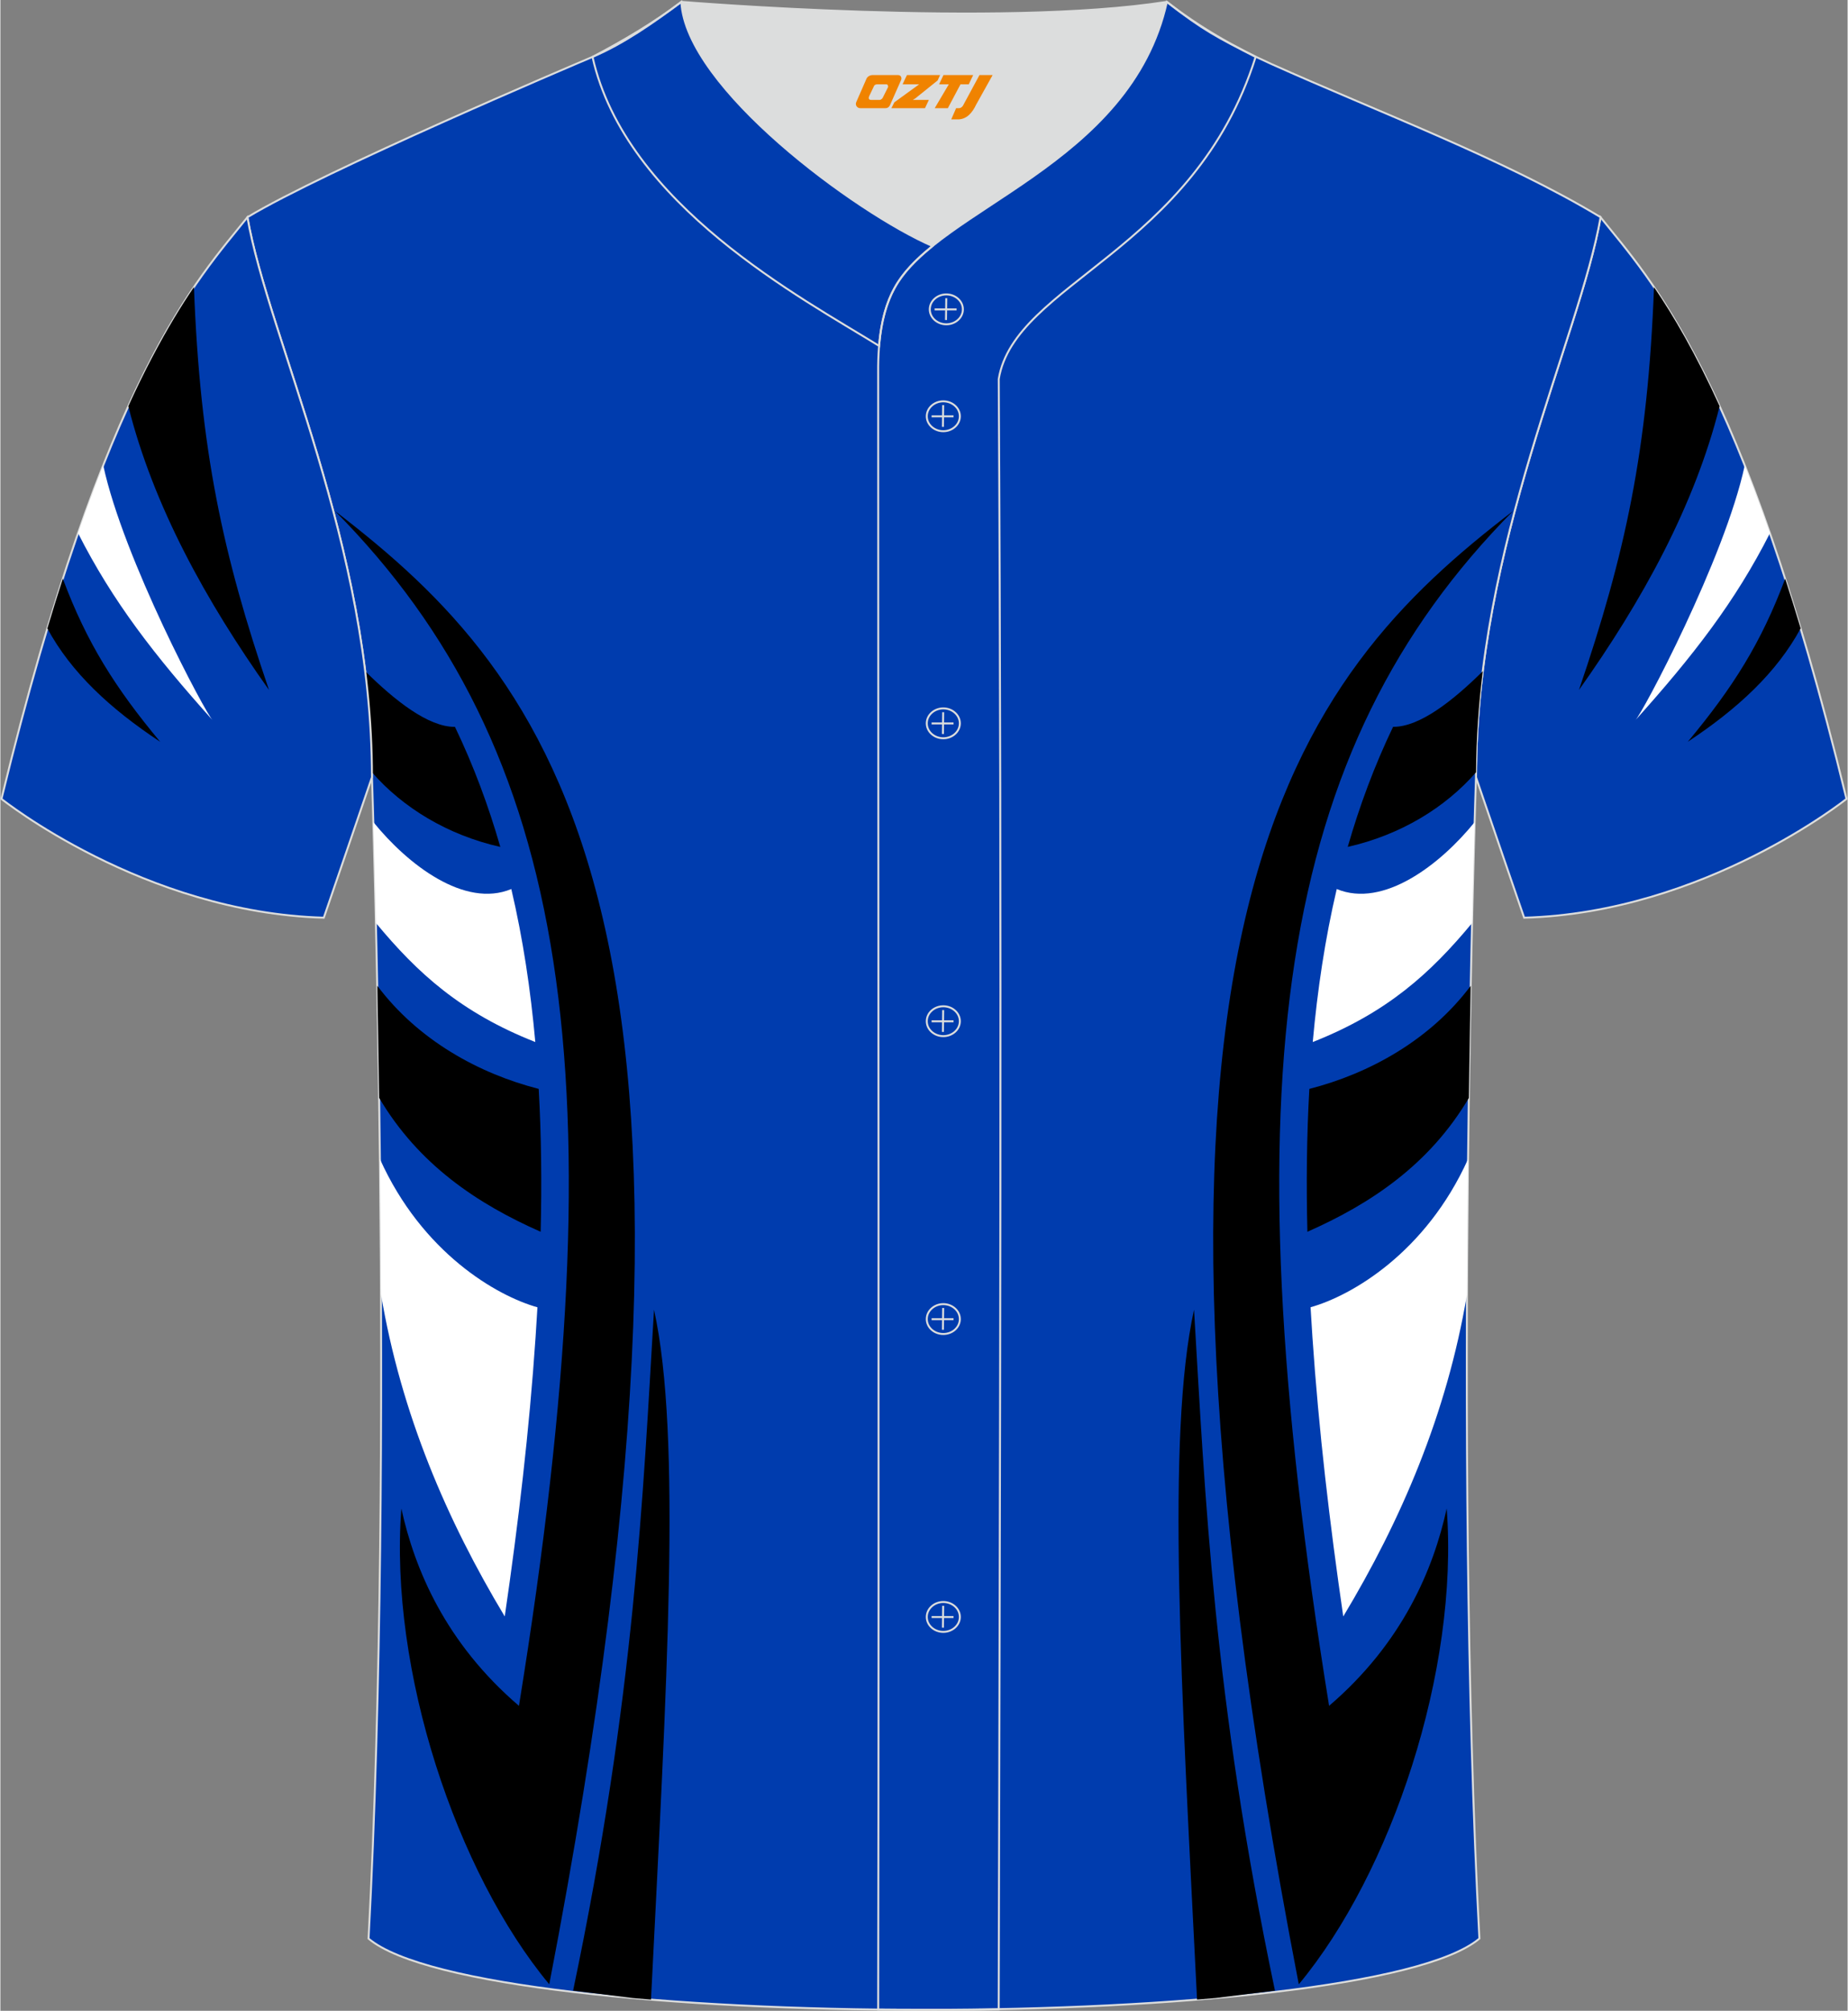<?xml version="1.0" encoding="utf-8"?>
<!-- Generator: Adobe Illustrator 24.0.1, SVG Export Plug-In . SVG Version: 6.00 Build 0)  -->
<svg xmlns="http://www.w3.org/2000/svg" xmlns:xlink="http://www.w3.org/1999/xlink" version="1.1" id="图层_1" x="0px" y="0px" width="380.86px" height="414.34px" viewBox="0 0 379.66 413.21" enable-background="new 0 0 379.66 413.21" xml:space="preserve">
<rect x="0" y="0" width="379.66" height="413.21" fill="#808080" stroke="none"/>
<g>
	
		<path fill-rule="evenodd" clip-rule="evenodd" fill="#003CAE" stroke="#DCDDDD" stroke-width="0.4" stroke-miterlimit="22.926" d="   M328.88,44.65c10.24,12.81,29.37,32.44,50.55,119.52c0,0-29.2,23.38-66.25,24.41c0,0-7.17-20.83-9.9-28.86   C303.28,111.91,324.6,69.42,328.88,44.65z"/>
	<g>
		<path fill-rule="evenodd" clip-rule="evenodd" d="M339.87,59c-1.26,33.44-5.91,54.9-15.43,82.79c13-18.32,23.75-37.79,28.92-58.32    C348.45,72.7,343.91,64.95,339.87,59z"/>
		<path fill-rule="evenodd" clip-rule="evenodd" fill="#FFFFFF" d="M358.52,95.62c-4.11,19.18-21.14,51.19-22.52,52.43    c11.94-13.31,20.57-24.42,27.7-38.49C361.94,104.52,360.21,99.88,358.52,95.62z"/>
		<path fill-rule="evenodd" clip-rule="evenodd" d="M366.83,118.91c-4.9,13.13-10.74,22.39-20.02,33.52    c10.28-6.8,18.27-14.21,23.2-23.3C368.94,125.57,367.88,122.16,366.83,118.91z"/>
	</g>
	
		<path fill-rule="evenodd" clip-rule="evenodd" fill="#003CAE" stroke="#DCDDDD" stroke-width="0.4" stroke-miterlimit="22.926" d="   M75.67,398.37c5.38-101.42,0.7-238.66,0.7-238.66c0-47.82-21.33-90.3-25.6-115.07c15.77-9.52,66.73-31.17,70.91-32.94   c6.38-2.69,12.75-7.17,18.28-11.32c0,0,65.42,5.41,99.78,0c6.45,5.03,13.91,9.37,21.41,12.74c21.84,9.81,48.04,19.62,67.74,31.51   c-4.29,24.77-25.61,67.26-25.61,115.07c0,0-4.68,137.23,0.7,238.66C280.83,417.89,98.83,417.89,75.67,398.37z"/>
	<g>
		<path fill-rule="evenodd" clip-rule="evenodd" d="M68.76,105c44.55,34.17,86.4,83.24,44.05,302.76    c-19.04-22.9-32.95-64.49-30.4-97.77c2.73,12.48,9.08,27.63,24.17,40.55C127.53,221.01,117.06,153.81,68.76,105z"/>
		<path fill-rule="evenodd" clip-rule="evenodd" d="M134.34,269.13c-2.27,38.07-3.94,79.34-16.63,139.93l12.32,1.53    c1.22,0.11,2.45,0.21,3.69,0.31C136.95,346.39,140.07,295.18,134.34,269.13z"/>
		<path fill-rule="evenodd" clip-rule="evenodd" fill="#FFFFFF" d="M103.66,332.17c-11.84-19.68-21.3-41.59-25.44-66.23    C78.18,256.3,78.1,247,78,238.16c8.69,19.3,24.01,28.13,32.38,30.48c-0.12,2.02-0.24,4.05-0.38,6.06    C108.71,293.9,106.45,313.1,103.66,332.17z"/>
		<path fill-rule="evenodd" clip-rule="evenodd" d="M77.85,225.61c8.09,13.69,20.14,21.75,33.19,27.51    c0.24-9.79,0.15-19.6-0.4-29.36c-12.27-3.14-24.77-9.99-33.17-21.19C77.6,209.61,77.73,217.34,77.85,225.61z"/>
		<path fill-rule="evenodd" clip-rule="evenodd" fill="#FFFFFF" d="M76.66,168.94c7.09,8.76,18.77,17.73,28.35,13.75    c2.4,10.23,3.97,20.74,4.93,31.44c-15.31-6.03-24.23-14.17-32.75-24.46C76.99,181.09,76.8,174.03,76.66,168.94z"/>
		<path fill-rule="evenodd" clip-rule="evenodd" d="M74.98,137.93c6.04,5.97,12.95,11.48,18.45,11.44    c3.83,7.98,6.89,16.22,9.32,24.67c-10.86-2.45-20.07-8.09-26.38-15.34C76.32,151.64,75.82,144.7,74.98,137.93z"/>
		<path fill-rule="evenodd" clip-rule="evenodd" d="M310.91,105c-44.55,34.17-86.4,83.24-44.05,302.76    c19.04-22.9,32.95-64.49,30.4-97.77c-2.73,12.48-9.08,27.63-24.17,40.55C252.14,221.01,262.61,153.81,310.91,105z"/>
		<path fill-rule="evenodd" clip-rule="evenodd" d="M245.33,269.13c2.27,38.07,3.94,79.34,16.63,139.93l-12.21,1.52    c-1.25,0.11-2.52,0.22-3.8,0.32C242.72,346.38,239.6,295.18,245.33,269.13z"/>
		<path fill-rule="evenodd" clip-rule="evenodd" fill="#FFFFFF" d="M276,332.17c11.83-19.66,21.29-41.55,25.43-66.17    c0.04-9.65,0.12-18.97,0.22-27.82c-8.69,19.29-24.01,28.11-32.37,30.45c0.12,2.02,0.24,4.05,0.38,6.06    C270.96,293.9,273.22,313.1,276,332.17z"/>
		<path fill-rule="evenodd" clip-rule="evenodd" d="M301.81,225.63c-8.09,13.68-20.14,21.73-33.18,27.49    c-0.24-9.79-0.15-19.6,0.4-29.36c12.27-3.14,24.76-9.98,33.16-21.17C302.06,209.63,301.93,217.36,301.81,225.63z"/>
		<path fill-rule="evenodd" clip-rule="evenodd" fill="#FFFFFF" d="M303,168.95c-7.09,8.75-18.77,17.72-28.34,13.74    c-2.4,10.23-3.97,20.74-4.93,31.44c15.3-6.03,24.22-14.16,32.74-24.44C302.67,181.1,302.86,174.05,303,168.95z"/>
		<path fill-rule="evenodd" clip-rule="evenodd" d="M304.67,137.94c-6.04,5.97-12.94,11.47-18.43,11.42    c-3.83,7.98-6.89,16.22-9.32,24.67c10.85-2.45,20.06-8.08,26.37-15.33C303.33,151.65,303.83,144.72,304.67,137.94z"/>
	</g>
	
		<path fill-rule="evenodd" clip-rule="evenodd" fill="#003CAE" stroke="#DCDDDD" stroke-width="0.4" stroke-miterlimit="22.926" d="   M50.77,44.65C40.52,57.46,21.4,77.09,0.22,164.17c0,0,29.2,23.38,66.25,24.41c0,0,7.17-20.83,9.9-28.86   C76.37,111.91,55.05,69.42,50.77,44.65z"/>
	<g>
		<path fill-rule="evenodd" clip-rule="evenodd" d="M39.78,58.99c1.26,33.45,5.91,54.91,15.43,82.8    c-13-18.32-23.75-37.79-28.92-58.32c1.68-3.68,3.31-7,4.9-10.03l0.07-0.13C34.29,67.54,37.15,62.88,39.78,58.99z"/>
		<path fill-rule="evenodd" clip-rule="evenodd" fill="#FFFFFF" d="M21.14,95.62c4.11,19.18,21.14,51.19,22.52,52.43    c-11.94-13.31-20.57-24.42-27.7-38.49C17.72,104.52,19.45,99.88,21.14,95.62z"/>
		<path fill-rule="evenodd" clip-rule="evenodd" d="M12.83,118.91c4.9,13.13,10.74,22.39,20.02,33.53    c-10.28-6.8-18.27-14.2-23.2-23.3C10.72,125.57,11.78,122.16,12.83,118.91z"/>
	</g>
	<path fill="none" stroke="#DCDDDD" stroke-width="0.4" stroke-miterlimit="22.926" d="M139.96,0.39   C134.08,4.8,128.2,8.27,121.7,11.7c6.82,30.45,43.15,49.63,58.89,59.37c0.43-5.16,1.57-8.98,3.2-11.92   c1.67-3.06,4.4-5.85,7.78-8.59C175.82,43.72,140.84,17.99,139.96,0.39z"/>
	
	<path fill-rule="evenodd" clip-rule="evenodd" fill="#DCDDDD" d="M191.59,50.56c14.78-11.95,42.05-22.78,48.15-50.17   c-34.36,5.41-99.78,0-99.78,0C140.84,17.99,175.83,43.73,191.59,50.56z"/>
	<path fill="none" stroke="#DCDDDD" stroke-width="0.4" stroke-miterlimit="22.926" d="M257.99,11.7   c-7.73-3.98-10.62-5.35-18.25-11.31c-7.49,33.66-46.97,42.31-55.94,58.76c-2.05,3.69-3.31,8.75-3.39,16.1   c0,112.61,0.19,225.1,0,337.71c8.35,0,16.42,0.13,24.77-0.03c0.26-111.61,0.66-223.45,0.01-335.04   C208.46,58.1,245.33,51.76,257.99,11.7z"/>
	<path fill="none" stroke="#DCDDDD" stroke-width="0.4" stroke-miterlimit="22.926" d="M194.42,66.64c1.87,0,3.4-1.38,3.4-3.07   c0-1.7-1.54-3.07-3.4-3.07c-1.87,0-3.4,1.38-3.4,3.07C191.02,65.27,192.55,66.64,194.42,66.64z"/>
	
		<line fill="none" stroke="#DCDDDD" stroke-width="0.4" stroke-miterlimit="22.926" x1="194.41" y1="61.28" x2="194.35" y2="65.76"/>
	
		<line fill="none" stroke="#DCDDDD" stroke-width="0.4" stroke-miterlimit="22.926" x1="192.01" y1="63.58" x2="196.53" y2="63.58"/>
	<path fill="none" stroke="#DCDDDD" stroke-width="0.4" stroke-miterlimit="22.926" d="M193.8,88.61c1.87,0,3.4-1.38,3.4-3.07   s-1.54-3.07-3.4-3.07c-1.87,0-3.4,1.38-3.4,3.07C190.39,87.23,191.92,88.61,193.8,88.61z"/>
	
		<line fill="none" stroke="#DCDDDD" stroke-width="0.4" stroke-miterlimit="22.926" x1="193.77" y1="83.25" x2="193.72" y2="87.72"/>
	
		<line fill="none" stroke="#DCDDDD" stroke-width="0.4" stroke-miterlimit="22.926" x1="191.39" y1="85.55" x2="195.9" y2="85.55"/>
	<path fill="none" stroke="#DCDDDD" stroke-width="0.4" stroke-miterlimit="22.926" d="M193.8,151.71c1.87,0,3.4-1.38,3.4-3.07   s-1.54-3.07-3.4-3.07c-1.87,0-3.4,1.38-3.4,3.07C190.39,150.33,191.92,151.71,193.8,151.71z"/>
	
		<line fill="none" stroke="#DCDDDD" stroke-width="0.4" stroke-miterlimit="22.926" x1="193.77" y1="146.36" x2="193.72" y2="150.83"/>
	
		<line fill="none" stroke="#DCDDDD" stroke-width="0.4" stroke-miterlimit="22.926" x1="191.39" y1="148.66" x2="195.9" y2="148.66"/>
	<path fill="none" stroke="#DCDDDD" stroke-width="0.4" stroke-miterlimit="22.926" d="M193.8,212.92c1.87,0,3.4-1.38,3.4-3.07   s-1.54-3.07-3.4-3.07c-1.87,0-3.4,1.37-3.4,3.07C190.39,211.54,191.92,212.92,193.8,212.92z"/>
	
		<line fill="none" stroke="#DCDDDD" stroke-width="0.4" stroke-miterlimit="22.926" x1="193.77" y1="207.57" x2="193.72" y2="212.05"/>
	
		<line fill="none" stroke="#DCDDDD" stroke-width="0.4" stroke-miterlimit="22.926" x1="191.39" y1="209.87" x2="195.9" y2="209.87"/>
	<path fill="none" stroke="#DCDDDD" stroke-width="0.4" stroke-miterlimit="22.926" d="M193.8,274.13c1.87,0,3.4-1.37,3.4-3.07   c0-1.69-1.54-3.07-3.4-3.07c-1.87,0-3.4,1.38-3.4,3.07C190.39,272.75,191.92,274.13,193.8,274.13z"/>
	
		<line fill="none" stroke="#DCDDDD" stroke-width="0.4" stroke-miterlimit="22.926" x1="193.77" y1="268.78" x2="193.72" y2="273.26"/>
	
		<line fill="none" stroke="#DCDDDD" stroke-width="0.4" stroke-miterlimit="22.926" x1="191.39" y1="271.08" x2="195.9" y2="271.08"/>
	<path fill="none" stroke="#DCDDDD" stroke-width="0.4" stroke-miterlimit="22.926" d="M193.8,335.34c1.87,0,3.4-1.38,3.4-3.07   s-1.54-3.07-3.4-3.07c-1.87,0-3.4,1.38-3.4,3.07C190.39,333.96,191.92,335.34,193.8,335.34z"/>
	
		<line fill="none" stroke="#DCDDDD" stroke-width="0.4" stroke-miterlimit="22.926" x1="193.77" y1="329.99" x2="193.72" y2="334.47"/>
	
		<line fill="none" stroke="#DCDDDD" stroke-width="0.4" stroke-miterlimit="22.926" x1="191.39" y1="332.29" x2="195.9" y2="332.29"/>
	
</g>
<g>
	<path fill="#F08300" d="M201.23,15.43l-3.4,6.3c-0.2,0.3-0.5,0.5-0.8,0.5h-0.6l-1,2.3h1.2c2,0.1,3.2-1.5,3.9-3L203.93,15.43h-2.5L201.23,15.43z"/>
	<polygon fill="#F08300" points="194.03,15.43 ,199.93,15.43 ,199.03,17.33 ,197.33,17.33 ,194.73,22.23 ,192.03,22.23 ,194.93,17.33 ,192.93,17.33 ,193.83,15.43"/>
	<polygon fill="#F08300" points="188.03,20.53 ,187.53,20.53 ,188.03,20.23 ,192.63,16.53 ,193.13,15.43 ,186.33,15.43 ,186.03,16.03 ,185.43,17.33 ,188.23,17.33 ,188.83,17.33 ,183.73,21.03    ,183.13,22.23 ,189.73,22.23 ,190.03,22.23 ,190.83,20.53"/>
	<path fill="#F08300" d="M184.53,15.43H179.23C178.73,15.43,178.23,15.73,178.03,16.13L175.93,20.93C175.63,21.53,176.03,22.23,176.73,22.23h5.2c0.4,0,0.7-0.2,0.9-0.6L185.13,16.43C185.33,15.93,185.03,15.43,184.53,15.43z M182.43,17.93L181.33,20.13C181.13,20.43,180.83,20.53,180.73,20.53l-1.8,0C178.73,20.53,178.33,20.43,178.53,19.83l1-2.1c0.1-0.3,0.4-0.4,0.7-0.4h1.9   C182.33,17.33,182.53,17.63,182.43,17.93z"/>
</g>
</svg>